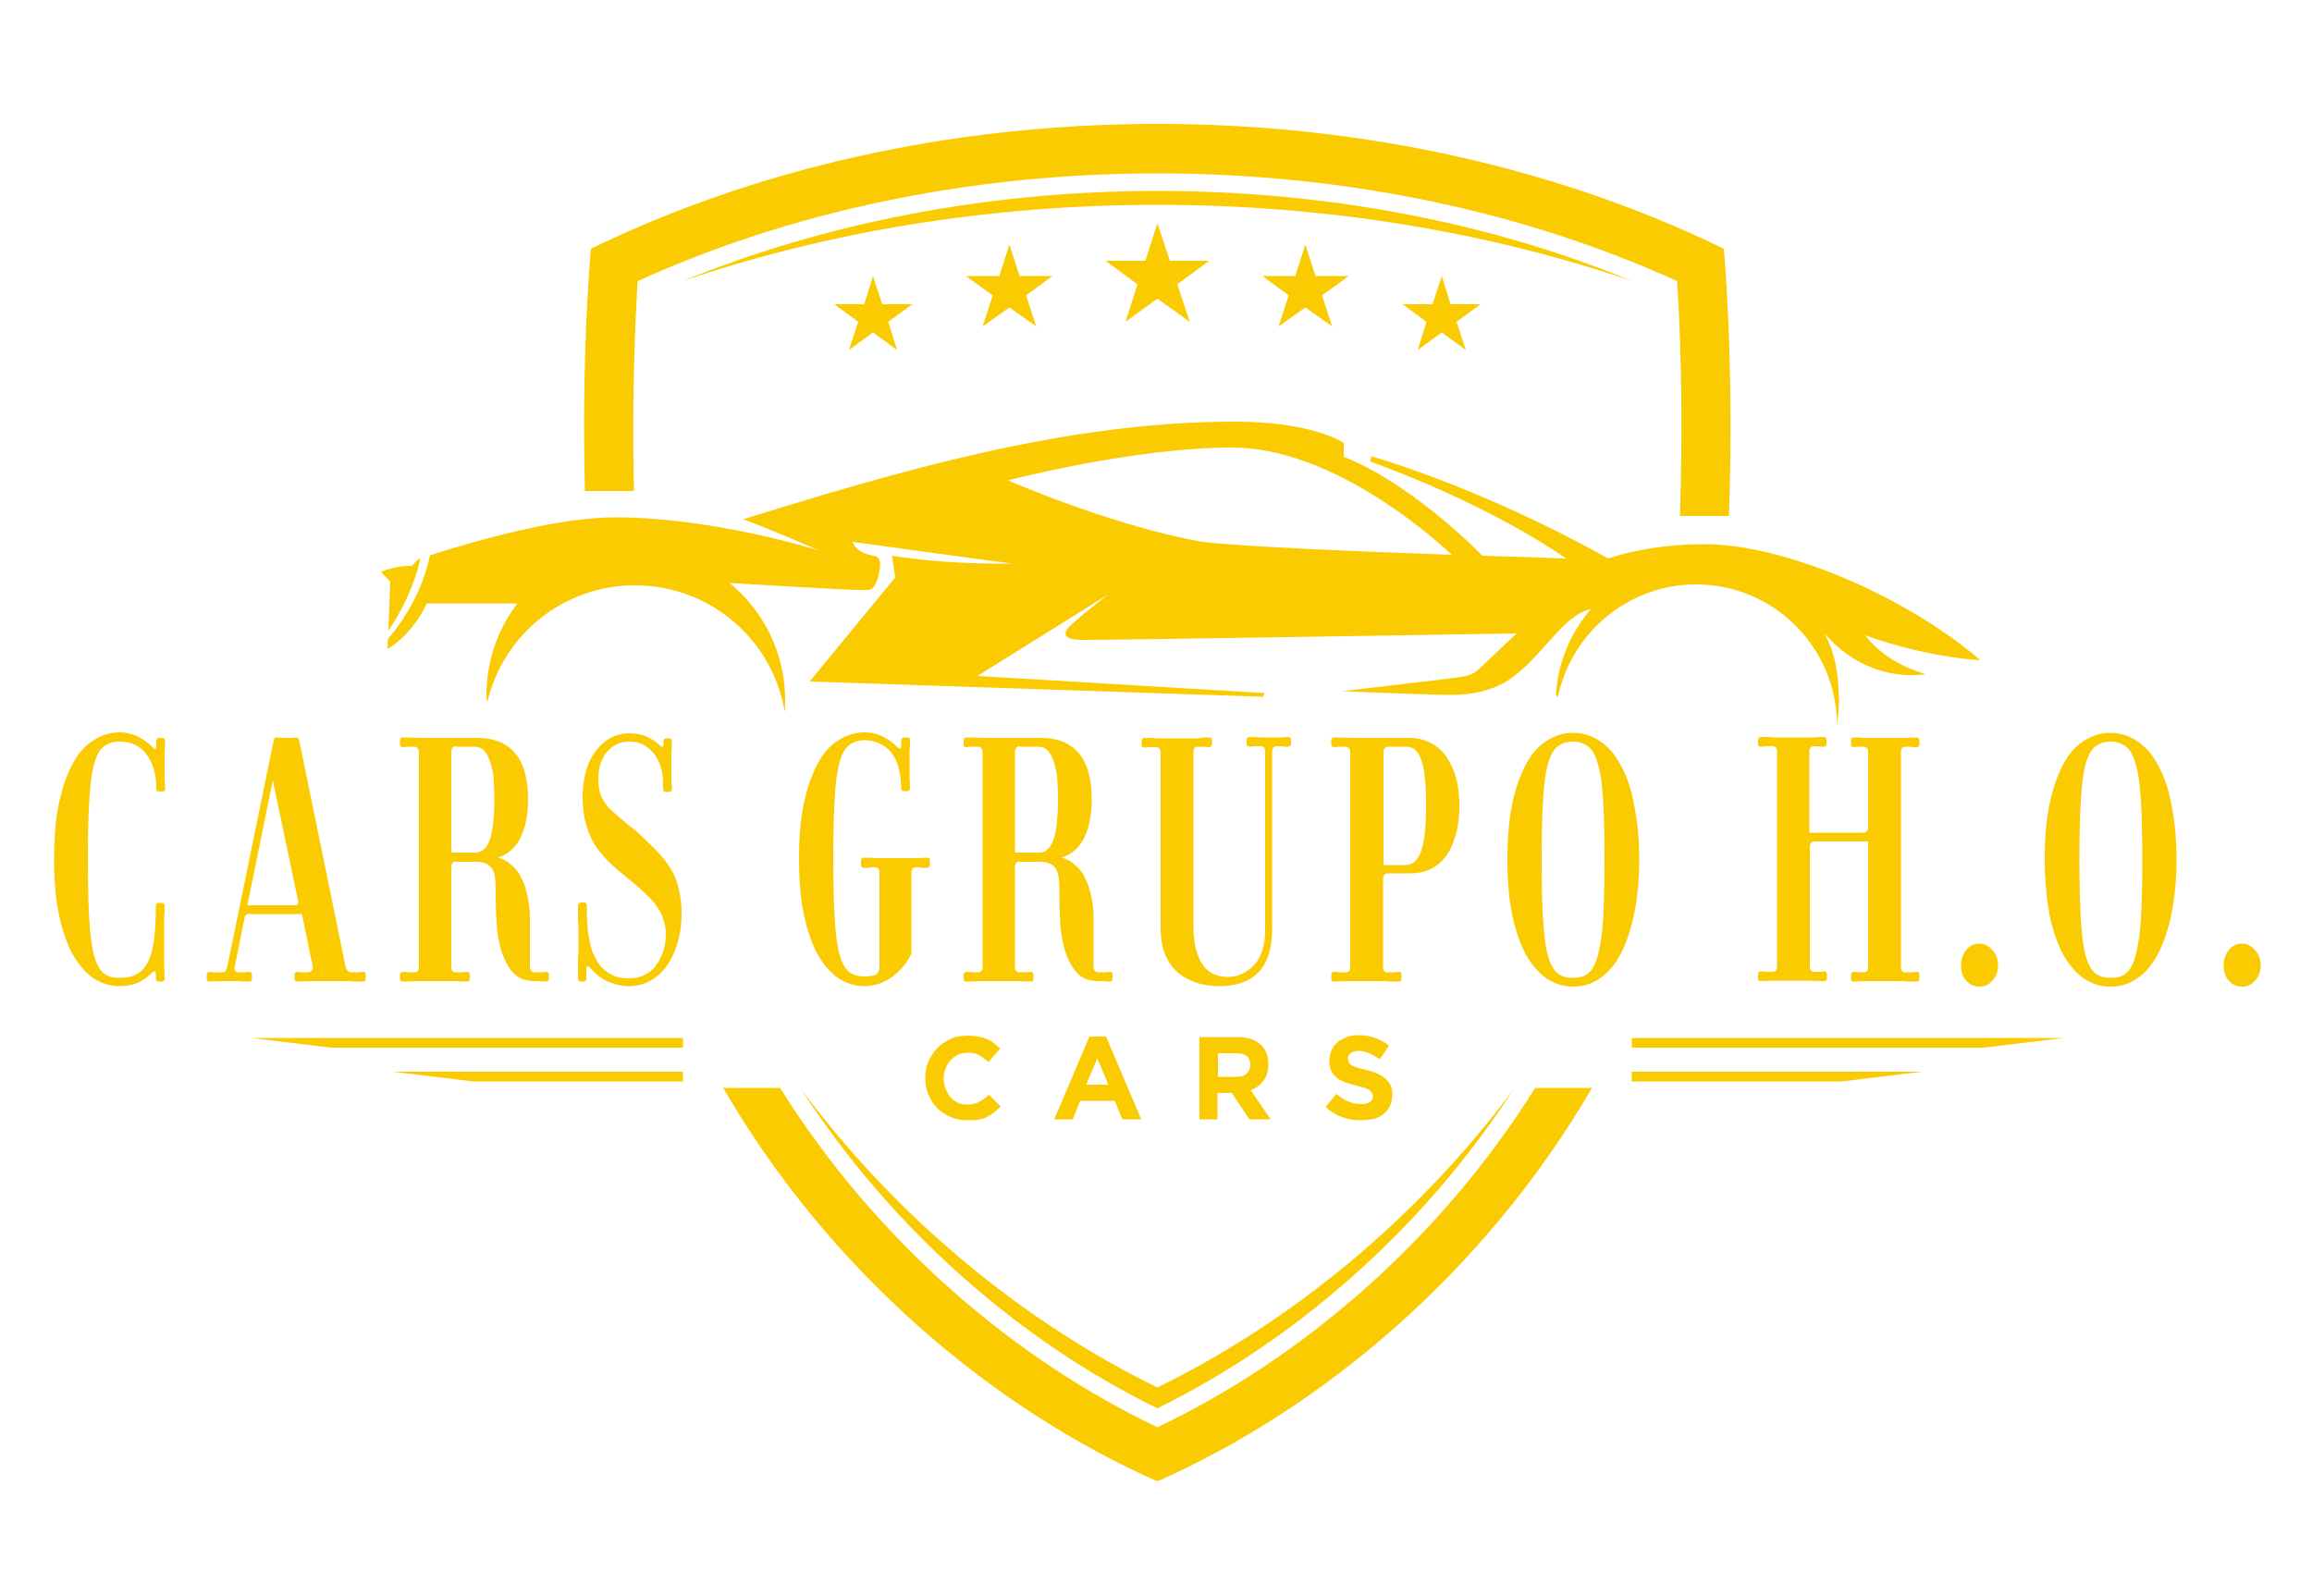 <svg xmlns="http://www.w3.org/2000/svg" xmlns:xlink="http://www.w3.org/1999/xlink" id="Capa_1" x="0px" y="0px" viewBox="0 0 500 345.1" style="enable-background:new 0 0 500 345.1;" xml:space="preserve"><style type="text/css">	.st0{fill-rule:evenodd;clip-rule:evenodd;fill:#FACB00;}	.st1{fill:#FACB00;}</style><g>	<g>		<path class="st0" d="M209.2,242.3c-1.3,0-2.5-0.2-3.6-0.7c-1.1-0.5-2.1-1.1-2.9-1.9c-0.8-0.8-1.4-1.8-1.9-2.9   c-0.5-1.1-0.7-2.3-0.7-3.6v-0.1c0-1.3,0.2-2.4,0.7-3.5c0.5-1.1,1.1-2.1,1.9-2.9c0.8-0.8,1.8-1.5,2.9-2c1.1-0.5,2.4-0.7,3.7-0.7   c0.8,0,1.6,0.1,2.3,0.2c0.7,0.1,1.3,0.3,1.9,0.6c0.6,0.2,1.1,0.5,1.5,0.9c0.5,0.3,0.9,0.7,1.3,1.1l-2.5,2.9   c-0.7-0.6-1.4-1.1-2.1-1.5c-0.7-0.4-1.5-0.5-2.4-0.5c-0.7,0-1.4,0.1-2.1,0.4c-0.6,0.3-1.2,0.7-1.6,1.2c-0.5,0.5-0.8,1.1-1.1,1.8   c-0.3,0.7-0.4,1.4-0.4,2.1v0.1c0,0.8,0.1,1.5,0.4,2.2c0.3,0.7,0.6,1.3,1,1.8c0.5,0.5,1,0.9,1.6,1.2c0.6,0.3,1.3,0.4,2.1,0.4   c1,0,1.9-0.2,2.6-0.6c0.7-0.4,1.4-0.9,2.1-1.5l2.5,2.5c-0.5,0.5-0.9,0.9-1.4,1.3c-0.5,0.4-1,0.7-1.6,1c-0.6,0.3-1.2,0.5-1.9,0.6   C210.8,242.3,210,242.3,209.2,242.3z"></path>		<path class="st0" d="M239.7,234.6l-2.4-5.7l-2.4,5.7H239.7z M235.6,224.2h3.6l7.6,17.9h-4.1l-1.6-4h-7.5l-1.6,4h-4L235.6,224.2z"></path>		<path class="st0" d="M267.4,232.9c1,0,1.7-0.2,2.2-0.7c0.5-0.5,0.8-1.1,0.8-1.8v-0.1c0-0.8-0.3-1.5-0.8-1.9   c-0.5-0.4-1.3-0.6-2.3-0.6h-3.9v5.1H267.4z M259.5,224.3h8.1c2.2,0,4,0.6,5.2,1.8c1,1,1.5,2.4,1.5,4.1v0.1c0,1.4-0.4,2.6-1.1,3.5   c-0.7,0.9-1.6,1.6-2.7,2l4.3,6.3h-4.6l-3.8-5.7h-0.1h-3v5.7h-3.9V224.3z"></path>		<path class="st0" d="M294.2,242.3c-1.4,0-2.7-0.2-4-0.7c-1.3-0.5-2.5-1.2-3.5-2.2l2.3-2.8c0.8,0.7,1.6,1.2,2.5,1.6   c0.9,0.4,1.8,0.6,2.8,0.6c0.8,0,1.4-0.1,1.9-0.4c0.5-0.3,0.7-0.7,0.7-1.2v-0.1c0-0.3-0.1-0.5-0.2-0.7c-0.1-0.2-0.3-0.4-0.5-0.6   c-0.3-0.2-0.6-0.3-1.1-0.5c-0.5-0.2-1.1-0.3-1.8-0.5c-0.9-0.2-1.7-0.5-2.4-0.7c-0.7-0.3-1.3-0.6-1.8-1c-0.5-0.4-0.9-0.9-1.2-1.5   c-0.3-0.6-0.4-1.3-0.4-2.2v-0.1c0-0.8,0.2-1.5,0.5-2.2c0.3-0.7,0.7-1.2,1.3-1.7c0.6-0.5,1.2-0.8,2-1.1c0.8-0.3,1.6-0.4,2.5-0.4   c1.3,0,2.5,0.2,3.6,0.6c1.1,0.4,2.1,0.9,3,1.7l-2,2.9c-0.8-0.5-1.6-1-2.3-1.3c-0.8-0.3-1.5-0.5-2.3-0.5c-0.8,0-1.3,0.2-1.7,0.5   c-0.4,0.3-0.6,0.7-0.6,1.1v0.1c0,0.3,0.1,0.5,0.2,0.8c0.1,0.2,0.3,0.4,0.6,0.6c0.3,0.2,0.7,0.3,1.2,0.5c0.5,0.2,1.1,0.3,1.9,0.5   c0.9,0.2,1.7,0.5,2.4,0.8c0.7,0.3,1.3,0.6,1.8,1.1c0.5,0.4,0.9,0.9,1.1,1.4c0.3,0.6,0.4,1.2,0.4,2v0.1c0,0.9-0.2,1.7-0.5,2.4   c-0.3,0.7-0.8,1.2-1.3,1.7c-0.6,0.5-1.3,0.8-2.1,1.1C296,242.2,295.1,242.3,294.2,242.3z"></path>	</g>	<g>		<g>			<polygon class="st1" points="261.5,56.4 254.6,61.5 257.3,69.6 250.3,64.6 243.4,69.6 246,61.5 239.1,56.4 247.7,56.4     250.3,48.3 253,56.4    "></polygon>			<polygon class="st1" points="227.6,59.7 221.9,63.9 224.1,70.6 218.3,66.5 212.5,70.6 214.7,63.9 208.9,59.7 216.1,59.7     218.3,52.9 220.5,59.7    "></polygon>			<polygon class="st1" points="197.3,65.8 192.1,69.6 194,75.7 188.8,71.9 183.6,75.7 185.6,69.6 180.4,65.8 186.9,65.8     188.8,59.7 190.8,65.8    "></polygon>			<polygon class="st1" points="273,59.7 278.7,63.9 276.5,70.6 282.3,66.5 288.1,70.6 285.9,63.9 291.7,59.7 284.5,59.7     282.3,52.9 280.1,59.7    "></polygon>			<polygon class="st1" points="303.3,65.8 308.5,69.6 306.6,75.7 311.8,71.9 317,75.7 315,69.6 320.2,65.8 313.7,65.8 311.8,59.7     309.8,65.8    "></polygon>		</g>		<g>			<path class="st1" d="M370.9,147.7c0,0,0.1,0,0.1,0c0.1,0,0.1,0,0.1,0c0,0-0.1,0-0.1,0C370.9,147.7,370.9,147.7,370.9,147.7z"></path>			<path class="st1" d="M371,147.7"></path>		</g>		<g>			<path class="st1" d="M327.4,235.5c-20.1,31.1-48.2,54.9-77.1,69.1c-28.9-14.1-57-38-77.1-69.1c21.3,28.7,48.9,50.8,77.1,64.6    C278.5,286.3,306.1,264.2,327.4,235.5z"></path>			<path class="st1" d="M147.6,60.8c30.1-12.3,65.2-19.5,102.7-19.5c37.5,0,72.7,7.1,102.7,19.5c-30.8-10.5-65.7-16.5-102.7-16.5    C213.3,44.3,178.4,50.3,147.6,60.8z"></path>			<path class="st1" d="M168.7,235.3c20.9,33.4,50.9,58.8,81.6,73.4c30.7-14.6,60.8-40,81.7-73.4h12.3c-23.1,39.7-58.3,69.3-94,85.1    c-35.7-15.8-70.9-45.4-93.9-85.1H168.7z"></path>			<path class="st1" d="M363.3,111.7c0.8-23,0-41.8-0.6-50.9c-32.3-14.7-70.9-23.3-112.4-23.3c-41.5,0-80.1,8.6-112.4,23.3    c-0.5,8.4-1.3,24.9-0.8,45.4h-10.6c-0.8-30.5,1.3-52.4,1.3-52.4c34.9-17,77.1-27,122.5-27c45.4,0,87.6,10,122.5,27    c0,0,2.3,24.5,1.1,57.8H363.3z"></path>		</g>		<path class="st0" d="M336.5,150.3c0.4-7.1,3.2-13.5,7.6-18.6c-6.1,1.4-10.1,9.7-17,14.8c-4.1,3.1-9.3,3.7-12.4,3.8   c-3.2,0.1-24.5-0.8-24.5-0.8s16.5-1.9,22.9-2.7c5.5-0.7,5.5-0.9,7.5-2.8c2.9-2.8,7.4-7,7.4-7s-90.3,1.5-94.2,1.4s-4.2-1.4-2-3.4   c2.2-2,7.8-6.4,7.8-6.4l-28.2,17.6l62.1,3.7l-0.3,0.8l-98.1-3.3l18.5-22.5l-0.7-4.7c8.2,1.3,16.9,1.8,26,1.7   c-11.4-1.5-34.5-4.7-34.5-4.7s0.4,2.3,4.5,3c1.2,0.2,1.9,1,1.1,4.2c-0.9,3.6-1.9,3.3-4.4,3.2c-2.5,0-27.8-1.5-27.8-1.5   c7.3,6,12,15.1,12,25.4c0,0.5,0,1.9-0.1,2.5c-2.5-15.5-16-27.4-32.4-27.4c-15.5,0-28.6,10.8-31.9,25.3c-0.1-0.5-0.2-1-0.2-1.5   c0-7.5,2.5-14.4,6.7-19.9l-19.6,0c0,0-2.7,6.4-8.5,9.9l0.1-2.2c3.7-4.4,7.5-10.5,9.1-18.1c10.6-3.4,27.8-8.2,40-8.2   c21.6,0,44.2,7.2,44.2,7.2s-11.4-5-16.5-6.8c33.1-10.2,69.4-21.1,106.3-21.1c17.1,0,23.6,4.6,23.6,4.6v3   c13.4,5.3,26.8,18.1,30,21.4c7.1,0.2,13.4,0.4,18.1,0.6c-4-2.8-18.6-12.3-42.4-21l0.3-1.1c0,0,23.1,6.4,51.2,22.1   c2-0.7,9.7-3.1,20.9-3.1c16.4,0,42.5,10.5,59.6,25.1c0,0-11.4-0.5-24.9-5.4c0,0,3.7,5.7,13,8.4c0,0-12.2,2.5-21.9-8.9   c2.5,4.4,3.2,9.6,3.2,15.1c0,1.8-0.3,3.5-0.4,5.1c0-17.1-13.7-30.7-30.5-30.7c-14.7,0-27,10.5-29.9,24.4L336.5,150.3z M84,136.4   l0.4-10.6l-2-2.1c0,0,2.9-1.4,6.7-1.3l1.3-1.4l0.5-0.2C89.6,126.8,86.8,132.3,84,136.4z M314,120c-5.2-4.8-26.3-23.2-47.6-23.2   c-21.3,0-48.4,7.1-48.4,7.1s21.4,9.4,40.9,13.1C264,118,291.1,119.2,314,120z"></path>		<g>			<polygon class="st1" points="147.7,226.6 71.6,226.6 54.3,224.5 147.7,224.5    "></polygon>			<polygon class="st1" points="147.7,233.9 102.3,233.9 84.9,231.8 147.7,231.8    "></polygon>			<polygon class="st1" points="352.9,226.6 429,226.6 446.4,224.5 352.9,224.5    "></polygon>			<polygon class="st1" points="352.9,233.9 398.3,233.9 415.7,231.8 352.9,231.8    "></polygon>		</g>	</g>	<g>		<path class="st0" d="M25.9,213.3c-2.1,0-4-0.6-5.8-1.8c-1.7-1.2-3.2-3-4.5-5.3c-1.2-2.3-2.2-5.2-2.9-8.6c-0.7-3.4-1-7.3-1-11.8   s0.3-8.4,1-11.8c0.7-3.4,1.7-6.3,2.9-8.6c1.2-2.3,2.7-4.1,4.5-5.2c1.8-1.2,3.7-1.8,5.8-1.8c1.4,0,2.7,0.3,3.9,0.9   c1.2,0.6,2.3,1.4,3.3,2.4c0.5,0.5,0.7,0.3,0.7-0.4v-1c0-0.4,0.2-0.7,0.6-0.7h0.7c0.4,0,0.6,0.2,0.6,0.7c0,0.9,0,1.6-0.1,2   c0,0.4,0,0.8,0,1c0,0.3,0,0.5,0,0.8c0,0.3,0,0.7,0,1.3c0,0.6,0,1,0,1.3c0,0.3,0,0.5,0,0.8c0,0.3,0,0.6,0,1c0,0.4,0.1,1,0.1,2   c0,0.4-0.2,0.7-0.6,0.7h-0.7c-0.4,0-0.6-0.2-0.6-0.7c0-3-0.7-5.4-2.1-7.3c-1.4-1.9-3.3-2.8-5.9-2.8c-1.4,0-2.5,0.4-3.4,1.1   c-0.9,0.7-1.6,2-2.1,3.9c-0.5,1.9-0.8,4.5-1,7.8c-0.2,3.3-0.3,7.5-0.3,12.7c0,5.2,0.1,9.4,0.3,12.8c0.2,3.3,0.5,5.9,1,7.8   c0.5,1.9,1.2,3.2,2.1,4c0.9,0.7,2,1,3.4,1c1.7,0,3.1-0.3,4.1-1c1.1-0.7,1.9-1.8,2.4-3.1c0.6-1.4,0.9-3,1.1-4.9   c0.2-1.9,0.3-4.1,0.3-6.5c0-0.4,0.2-0.7,0.6-0.7h0.7c0.4,0,0.6,0.2,0.6,0.7c0,1,0,1.9-0.1,2.4c0,0.6,0,1.1,0,1.5   c0,0.4,0,0.9,0,1.4c0,0.4,0,1,0,1.8c0,1.1,0,1.9,0,2.5c0,0.6,0,1.1,0,1.6c0,0.5,0,1,0,1.7c0,0.6,0.1,1.5,0.1,2.7   c0,0.4-0.2,0.7-0.6,0.7h-0.7c-0.4,0-0.6-0.2-0.6-0.7v-1c0-0.3-0.1-0.4-0.2-0.5c-0.1-0.1-0.3,0-0.5,0.2c-1,1-2.1,1.8-3.3,2.3   C28.6,213,27.3,213.3,25.9,213.3z"></path>		<path class="st0" d="M50.8,208.9c-0.1,0.5-0.1,0.9,0.1,1.1c0.2,0.2,0.5,0.3,0.8,0.3c0.2,0,0.4,0,0.5,0c0.1,0,0.2,0,0.3,0   c0.2,0,0.3,0,0.5,0c0.2,0,0.5-0.1,0.9-0.1c0.4,0,0.6,0.2,0.6,0.7v0.8c0,0.4-0.2,0.6-0.6,0.6c-0.8,0-1.5,0-2-0.1c-0.5,0-1,0-1.4,0   c-0.3,0-0.6,0-0.8,0c-0.2,0-0.4,0-0.6,0c-0.4,0-0.8,0-1.2,0c-0.5,0-1.3,0-2.6,0.1c-0.4,0-0.6-0.2-0.6-0.6v-0.8   c0-0.4,0.2-0.7,0.6-0.7c0.3,0,0.6,0,0.7,0.1c0.1,0,0.3,0,0.4,0c0.2,0,0.3,0,0.6,0c0.2,0,0.6,0,1.1,0c0.4,0,0.7-0.2,0.8-0.5   c0.1-0.3,0.2-0.7,0.3-0.9l10-48.8c0.1-0.4,0.3-0.6,0.5-0.6c0.8,0,1.2,0.1,1.5,0.1c0.2,0,0.5,0,0.7,0c0.2,0,0.4,0,0.5,0   c0.1,0,0.2,0,0.3,0c0.1,0,0.3,0,0.5,0c0.2,0,0.5-0.1,1-0.1c0.2,0,0.3,0.2,0.5,0.6l10,48.8c0.2,0.9,0.6,1.4,1.2,1.4   c0.3,0,0.5,0,0.7,0c0.2,0,0.4,0,0.5,0c0.2,0,0.4,0,0.6,0c0.2,0,0.5-0.1,0.8-0.1c0.4,0,0.6,0.2,0.6,0.7v0.8c0,0.4-0.2,0.6-0.6,0.6   c-1.2,0-2.3,0-3.1-0.1c-0.8,0-1.4,0-2,0c-0.5,0-1,0-1.4,0c-0.4,0-0.7,0-1.1,0c-0.7,0-1.2,0-1.6,0c-0.4,0-0.8,0-1.2,0   c-0.4,0-0.9,0-1.5,0c-0.5,0-1.3,0.1-2.3,0.1c-0.4,0-0.6-0.2-0.6-0.6v-0.8c0-0.4,0.2-0.7,0.6-0.7c0.3,0,0.5,0,0.7,0.1   c0.2,0,0.3,0,0.5,0c0.1,0,0.3,0,0.4,0c0.2,0,0.4,0,0.6,0c0.4,0,0.7-0.1,0.9-0.3c0.2-0.2,0.3-0.6,0.2-1.1l-2.3-11.2H53.7   c-0.4,0-0.7,0.3-0.8,0.8L50.8,208.9z M59,168.8l-5.5,27h10.4c0.2,0,0.3-0.1,0.5-0.2c0.1-0.2,0.1-0.4,0.1-0.6L59,168.8z"></path>		<path class="st0" d="M98.6,161.4c-0.3,0-0.5,0.1-0.7,0.3c-0.2,0.2-0.3,0.5-0.3,0.9v21.8h5.2c1,0,1.7-0.4,2.3-1.2   c0.6-0.8,1-1.8,1.2-3c0.3-1.2,0.4-2.5,0.5-3.8c0.1-1.4,0.1-2.6,0.1-3.6c0-0.9,0-2-0.1-3.3c0-1.3-0.2-2.5-0.5-3.7   c-0.3-1.2-0.7-2.2-1.3-3.1c-0.6-0.8-1.4-1.2-2.5-1.2H98.6z M98.6,186.3c-0.3,0-0.5,0.1-0.7,0.3c-0.2,0.2-0.3,0.5-0.3,0.9v21.6   c0,0.8,0.3,1.2,1,1.2c0.4,0,0.7,0,0.9,0c0.3,0,0.8,0,1.5-0.1c0.4,0,0.6,0.2,0.6,0.7v0.8c0,0.4-0.2,0.6-0.6,0.6c-1,0-1.7,0-2.2-0.1   c-0.5,0-0.8,0-1.1,0c-0.2,0-0.4,0-0.5,0c-0.1,0-0.3,0-0.5,0c-0.2,0-0.5,0-0.9,0c-0.4,0-1,0-1.9,0c-1,0-1.7,0-2,0   c-0.3,0-0.6,0-0.8,0c-0.2,0-0.6,0-1.1,0c-0.5,0-1.4,0.1-2.9,0.1c-0.4,0-0.6-0.2-0.6-0.6v-0.8c0-0.4,0.2-0.7,0.6-0.7   c0.7,0,1.2,0.1,1.5,0.1s0.6,0,1,0c0.7,0,1-0.4,1-1.2v-46.4c0-0.4-0.1-0.7-0.3-0.9c-0.2-0.2-0.4-0.3-0.7-0.3c-0.4,0-0.7,0-1,0   s-0.8,0-1.5,0.1c-0.4,0-0.6-0.2-0.6-0.6v-0.8c0-0.4,0.2-0.7,0.6-0.7c1.8,0,3.2,0.1,4.3,0.1c1.1,0,2,0,2.5,0h9.4   c3.5,0,6.2,1.1,8.1,3.3c1.9,2.2,2.8,5.6,2.8,10.1c0,3.1-0.5,5.7-1.5,7.9c-1,2.2-2.6,3.8-5,4.6c1.2,0.3,2.2,0.9,3,1.7   c0.9,0.7,1.6,1.7,2.1,2.8c0.6,1.1,1,2.4,1.3,3.9c0.3,1.4,0.5,2.9,0.5,4.5v10.7c0,0.8,0.4,1.2,1.1,1.2c0.4,0,0.7,0,0.9,0   c0.3,0,0.8,0,1.5-0.1c0.4,0,0.6,0.2,0.6,0.7v0.8c0,0.4-0.2,0.6-0.6,0.6c-0.7,0-1.2-0.1-1.5-0.1c-0.3,0-0.6,0-1,0   c-2,0-3.5-0.6-4.6-1.8c-1.1-1.2-1.9-2.7-2.5-4.5c-0.6-1.8-0.9-3.8-1.1-6c-0.1-2.2-0.2-4.3-0.2-6.3v-1.4c0-2.3-0.3-3.9-1-4.6   c-0.6-0.8-1.7-1.2-3.3-1.2H98.6z"></path>		<path class="st0" d="M145.3,170.6c0,0.4-0.2,0.7-0.6,0.7H144c-0.4,0-0.6-0.2-0.6-0.7v-1.4c0-1.2-0.2-2.3-0.5-3.3   c-0.3-1.1-0.8-2-1.4-2.8c-0.6-0.8-1.4-1.5-2.3-2c-0.9-0.5-1.9-0.7-3-0.7c-2,0-3.6,0.7-4.9,2.2c-1.3,1.5-1.9,3.5-1.9,6   c0,1.7,0.3,3.1,0.9,4.2c0.6,1.1,1.4,2.1,2.4,2.9c1,0.9,2,1.7,3,2.6c1.1,0.8,2.1,1.6,3.1,2.6c1,0.9,2,1.9,3,2.9   c1,1,1.9,2.1,2.8,3.4c1,1.4,1.7,3,2.1,4.8c0.5,1.8,0.7,3.7,0.7,5.6c0,1.9-0.2,3.8-0.7,5.7c-0.5,1.9-1.2,3.6-2.1,5   c-0.9,1.5-2.1,2.7-3.6,3.6c-1.4,0.9-3.1,1.4-5,1.4c-1.4,0-2.8-0.3-4.3-0.9c-1.5-0.6-2.9-1.7-4.2-3.2c-0.2-0.2-0.4-0.3-0.5-0.2   c-0.1,0-0.2,0.2-0.2,0.6v2c0,0.4-0.2,0.7-0.6,0.7h-0.6c-0.4,0-0.6-0.2-0.6-0.7c0-1.7,0-2.9,0-3.7c0-0.8,0.1-1.5,0.1-2   c0-0.5,0-0.9,0-1.3c0-0.4,0-1,0-1.8c0-0.6,0-1,0-1.2c0-0.3,0-0.6,0-1c0-0.4,0-0.9-0.1-1.6c0-0.7,0-1.7,0-3.1   c0-0.4,0.2-0.7,0.6-0.7h0.7c0.4,0,0.6,0.2,0.6,0.7c0,1.3,0,2.6,0.1,3.9c0.1,1.3,0.2,2.5,0.5,3.6c0.2,1.2,0.5,2.3,1,3.3   c0.5,1,1,1.9,1.7,2.6c0.7,0.7,1.5,1.3,2.4,1.7c1,0.4,2.1,0.6,3.4,0.6c1.2,0,2.4-0.2,3.3-0.7c1-0.5,1.9-1.1,2.5-2   c0.7-0.9,1.2-1.9,1.6-3c0.4-1.2,0.6-2.4,0.6-3.8c0-1.2-0.2-2.2-0.5-3.1c-0.3-1-0.7-1.9-1.3-2.7c-0.5-0.8-1.1-1.6-1.9-2.3   c-0.7-0.7-1.4-1.4-2.2-2.1c-1.6-1.3-3.1-2.6-4.7-3.9c-1.5-1.3-2.9-2.7-4.1-4.3c-1.1-1.5-1.9-3.2-2.5-5.2c-0.6-2-0.8-4.1-0.8-6.2   c0-1.7,0.2-3.4,0.6-5c0.4-1.7,1-3.1,1.9-4.4c0.9-1.3,1.9-2.3,3.2-3.1c1.3-0.8,2.9-1.2,4.6-1.2c2.4,0,4.6,0.9,6.5,2.7   c0.5,0.4,0.7,0.3,0.7-0.4v-0.6c0-0.4,0.2-0.6,0.5-0.6h0.7c0.4,0,0.6,0.2,0.6,0.6c0,0.8,0,1.7-0.1,2.5c0,0.8,0,1.6,0,2.4   c0,1,0,2,0,2.9C145.2,168.8,145.3,169.7,145.3,170.6z"></path>		<path class="st0" d="M190.2,188.8c0-0.8-0.3-1.2-1-1.2c-0.3,0-0.5,0-0.6,0c-0.1,0-0.2,0-0.3,0c-0.1,0-0.3,0-0.5,0.1   c-0.2,0-0.5,0-1,0c-0.4,0-0.6-0.2-0.6-0.7v-0.8c0-0.4,0.2-0.7,0.6-0.7c1.1,0,1.8,0,2.1,0.1c0.4,0,0.8,0,1,0c0.3,0,0.6,0,1,0   c0.5,0,1.3,0,2.4,0c1.2,0,2,0,2.5,0c0.5,0,1,0,1.3,0c0.4,0,0.8,0,1.2,0c0.5,0,1.2-0.1,2.3-0.1c0.3,0,0.5,0.2,0.5,0.7v0.8   c0,0.4-0.2,0.7-0.5,0.7c-0.5,0-0.8,0-1,0c-0.2,0-0.4-0.1-0.6-0.1c-0.1,0-0.2,0-0.3,0c-0.1,0-0.3,0-0.6,0c-0.7,0-1,0.4-1,1.2v17.5   c-0.5,1-1.1,2-1.9,2.9c-0.7,0.8-1.5,1.5-2.4,2.2c-0.9,0.6-1.8,1.1-2.8,1.4c-1,0.3-2,0.5-3,0.5c-2.1,0-4-0.6-5.8-1.8   c-1.7-1.2-3.2-3-4.5-5.3c-1.2-2.3-2.2-5.2-2.9-8.6c-0.7-3.4-1-7.3-1-11.8s0.3-8.4,1-11.8c0.7-3.4,1.7-6.3,2.9-8.6   c1.2-2.3,2.7-4.1,4.5-5.2c1.8-1.2,3.7-1.8,5.8-1.8c1.4,0,2.7,0.3,3.9,0.9c1.2,0.6,2.3,1.4,3.3,2.4c0.2,0.2,0.4,0.3,0.5,0.1   c0.2-0.1,0.2-0.3,0.2-0.7v-0.9c0-0.4,0.2-0.7,0.6-0.7h0.7c0.4,0,0.6,0.2,0.6,0.7c0,0.9,0,1.6-0.1,2c0,0.4,0,0.8,0,1   c0,0.3,0,0.5,0,0.7c0,0.2,0,0.5,0,0.9c0,0.4,0,0.8,0,1.1c0,0.3,0,0.6,0,1c0,0.3,0,0.8,0,1.3c0,0.5,0.1,1.2,0.1,2.2   c0,0.4-0.2,0.7-0.6,0.7h-0.7c-0.4,0-0.6-0.2-0.6-0.7c0-1.5-0.2-2.8-0.5-4.1c-0.3-1.3-0.8-2.4-1.5-3.3c-0.6-0.9-1.5-1.6-2.5-2.1   c-1-0.5-2.1-0.8-3.4-0.8c-1.4,0-2.5,0.4-3.4,1.1c-0.9,0.7-1.6,2-2.1,3.9c-0.5,1.9-0.8,4.5-1,7.8c-0.2,3.3-0.3,7.5-0.3,12.7   c0,5.2,0.1,9.4,0.3,12.8c0.2,3.3,0.5,5.9,1,7.8c0.5,1.9,1.2,3.2,2.1,4c0.9,0.7,2,1,3.4,1c0.7,0,1.4-0.1,1.9-0.2   c0.5-0.1,0.8-0.3,1-0.7c0.2-0.3,0.3-0.7,0.3-1.2V188.8z"></path>		<path class="st0" d="M220.5,161.4c-0.3,0-0.5,0.1-0.7,0.3c-0.2,0.2-0.3,0.5-0.3,0.9v21.8h5.2c1,0,1.7-0.4,2.3-1.2   c0.6-0.8,1-1.8,1.2-3c0.3-1.2,0.4-2.5,0.5-3.8c0.1-1.4,0.1-2.6,0.1-3.6c0-0.9,0-2-0.1-3.3c0-1.3-0.2-2.5-0.5-3.7   c-0.3-1.2-0.7-2.2-1.3-3.1c-0.6-0.8-1.4-1.2-2.5-1.2H220.5z M220.5,186.3c-0.3,0-0.5,0.1-0.7,0.3c-0.2,0.2-0.3,0.5-0.3,0.9v21.6   c0,0.8,0.3,1.2,1,1.2c0.4,0,0.7,0,0.9,0c0.3,0,0.8,0,1.5-0.1c0.4,0,0.6,0.2,0.6,0.7v0.8c0,0.4-0.2,0.6-0.6,0.6c-1,0-1.7,0-2.2-0.1   c-0.5,0-0.8,0-1.1,0c-0.2,0-0.4,0-0.5,0c-0.1,0-0.3,0-0.5,0c-0.2,0-0.5,0-0.9,0c-0.4,0-1,0-1.9,0c-1,0-1.7,0-2,0   c-0.3,0-0.6,0-0.8,0c-0.2,0-0.6,0-1.1,0c-0.5,0-1.4,0.1-2.9,0.1c-0.4,0-0.6-0.2-0.6-0.6v-0.8c0-0.4,0.2-0.7,0.6-0.7   c0.7,0,1.2,0.1,1.5,0.1s0.6,0,1,0c0.7,0,1-0.4,1-1.2v-46.4c0-0.4-0.1-0.7-0.3-0.9c-0.2-0.2-0.4-0.3-0.7-0.3c-0.4,0-0.7,0-1,0   s-0.8,0-1.5,0.1c-0.4,0-0.6-0.2-0.6-0.6v-0.8c0-0.4,0.2-0.7,0.6-0.7c1.8,0,3.2,0.1,4.3,0.1c1.1,0,2,0,2.5,0h9.4   c3.5,0,6.2,1.1,8.1,3.3c1.9,2.2,2.8,5.6,2.8,10.1c0,3.1-0.5,5.7-1.5,7.9c-1,2.2-2.6,3.8-5,4.6c1.2,0.3,2.2,0.9,3,1.7   c0.9,0.7,1.6,1.7,2.1,2.8c0.6,1.1,1,2.4,1.3,3.9c0.3,1.4,0.5,2.9,0.5,4.5v10.7c0,0.8,0.4,1.2,1.1,1.2c0.4,0,0.7,0,0.9,0   c0.3,0,0.8,0,1.5-0.1c0.4,0,0.6,0.2,0.6,0.7v0.8c0,0.4-0.2,0.6-0.6,0.6c-0.7,0-1.2-0.1-1.5-0.1c-0.3,0-0.6,0-1,0   c-2,0-3.5-0.6-4.6-1.8c-1.1-1.2-1.9-2.7-2.5-4.5c-0.6-1.8-0.9-3.8-1.1-6c-0.1-2.2-0.2-4.3-0.2-6.3v-1.4c0-2.3-0.3-3.9-1-4.6   c-0.6-0.8-1.7-1.2-3.3-1.2H220.5z"></path>		<path class="st0" d="M261.5,159.5c0.4,0,0.6,0.2,0.6,0.7v0.7c0,0.4-0.2,0.7-0.6,0.7c-0.7,0-1.1-0.1-1.4-0.1s-0.6,0-1,0   c-0.4,0-0.6,0.1-0.8,0.3c-0.2,0.2-0.2,0.5-0.2,0.8v37.9c0,2,0.2,3.6,0.6,5c0.4,1.4,0.9,2.5,1.5,3.3c0.7,0.9,1.4,1.5,2.3,1.9   c0.9,0.4,1.9,0.6,2.9,0.6c1.9,0,3.6-0.6,5.1-1.9c1.1-0.9,1.8-2,2.3-3.3c0.5-1.3,0.8-2.8,0.8-4.4v-39.2c0-0.3-0.1-0.6-0.2-0.8   c-0.2-0.2-0.4-0.3-0.8-0.3c-0.4,0-0.8,0-1,0s-0.7,0-1.4,0.1c-0.4,0-0.6-0.2-0.6-0.7v-0.7c0-0.4,0.2-0.7,0.6-0.7   c1.1,0,1.9,0.1,2.6,0.1c0.7,0,1.2,0,1.6,0c0.3,0,0.6,0,0.8,0c0.2,0,0.5,0,0.7,0c0.3,0,0.6,0,1,0c0.4,0,1-0.1,1.7-0.1   c0.4,0,0.6,0.2,0.6,0.7v0.7c0,0.4-0.2,0.7-0.6,0.7c-0.4,0-0.7,0-0.9,0c-0.2,0-0.4-0.1-0.5-0.1c-0.2,0-0.3,0-0.5,0   c-0.1,0-0.3,0-0.6,0c-0.4,0-0.7,0.1-0.8,0.4c-0.1,0.2-0.2,0.5-0.2,0.8V201c0,4.6-1.2,7.9-3.6,9.9c-0.9,0.8-2.1,1.4-3.4,1.8   c-1.3,0.4-2.7,0.6-4.2,0.6c-1.8,0-3.4-0.2-5-0.7c-1.5-0.5-2.9-1.2-4.1-2.2c-1.2-1-2.1-2.3-2.8-3.9c-0.7-1.6-1-3.6-1-5.8v-37.9   c0-0.8-0.3-1.2-1-1.2c-0.4,0-0.7,0-1,0c-0.2,0-0.7,0-1.5,0.1c-0.4,0-0.6-0.2-0.6-0.7v-0.7c0-0.4,0.2-0.7,0.6-0.7   c1.1,0,2,0,2.7,0.1c0.6,0,1.2,0,1.6,0c0.5,0,0.9,0,1.2,0c0.4,0,0.9,0,1.5,0c1.3,0,2.1,0,2.6,0s0.8,0,1,0c0.3,0,0.6,0,1,0   C259.5,159.6,260.3,159.5,261.5,159.5z"></path>		<path class="st0" d="M299.1,187.1h4.9c1.5,0,2.6-1,3.3-2.9c0.7-1.9,1.1-5.2,1.1-9.9c0-4.7-0.3-8-1-9.9c-0.7-2-1.8-2.9-3.3-2.9   h-3.9c-0.3,0-0.5,0.1-0.7,0.3c-0.2,0.2-0.3,0.5-0.3,0.9V187.1z M299.1,209.1c0,0.8,0.3,1.2,1,1.2c0.4,0,0.7,0,0.9,0   c0.3,0,0.8,0,1.5-0.1c0.4,0,0.6,0.2,0.6,0.7v0.8c0,0.4-0.2,0.6-0.6,0.6c-1.2,0-2.2,0-2.8-0.1c-0.6,0-1.1,0-1.5,0   c-0.4,0-0.8,0-1.1,0c-0.3,0-0.9,0-1.7,0c-0.6,0-1.1,0-1.5,0c-0.3,0-0.7,0-1.2,0c-0.4,0-0.9,0-1.6,0c-0.6,0-1.5,0.1-2.6,0.1   c-0.4,0-0.6-0.2-0.6-0.6v-0.8c0-0.4,0.2-0.7,0.6-0.7c0.8,0,1.2,0.1,1.5,0.1c0.3,0,0.6,0,1,0c0.7,0,1-0.4,1-1.2v-46.4   c0-0.4-0.1-0.7-0.3-0.9c-0.2-0.2-0.4-0.3-0.7-0.3c-0.4,0-0.7,0-1,0c-0.3,0-0.8,0-1.5,0.1c-0.4,0-0.6-0.2-0.6-0.6v-0.8   c0-0.4,0.2-0.7,0.6-0.7c1.8,0,3.2,0.1,4.3,0.1c1.1,0,2,0,2.5,0h9.4c1.8,0,3.4,0.4,4.7,1.1c1.4,0.7,2.5,1.7,3.4,3   c0.9,1.3,1.6,2.8,2.1,4.6c0.5,1.8,0.7,3.8,0.7,6c0,2.2-0.2,4.2-0.7,6c-0.5,1.8-1.1,3.3-2,4.6c-0.9,1.3-2,2.3-3.4,3   c-1.4,0.7-2.9,1-4.7,1h-4.7c-0.3,0-0.5,0.1-0.7,0.3c-0.2,0.2-0.3,0.5-0.3,0.9V209.1z"></path>		<path class="st0" d="M326,185.9c0-4.4,0.3-8.4,1-11.8c0.7-3.4,1.7-6.3,2.9-8.6c1.2-2.3,2.7-4.1,4.5-5.2c1.8-1.2,3.7-1.8,5.8-1.8   c2.1,0,4,0.6,5.8,1.8c1.8,1.2,3.3,2.9,4.5,5.2c1.3,2.3,2.3,5.2,2.9,8.6c0.7,3.4,1.1,7.3,1.1,11.8s-0.4,8.4-1.1,11.8   c-0.7,3.4-1.7,6.3-2.9,8.6c-1.2,2.3-2.7,4.1-4.5,5.3c-1.7,1.2-3.6,1.8-5.8,1.8c-2.1,0-4-0.6-5.8-1.8c-1.7-1.2-3.2-3-4.5-5.3   c-1.2-2.3-2.2-5.2-2.9-8.6C326.3,194.3,326,190.3,326,185.9z M333.4,185.9c0,5.2,0.1,9.4,0.3,12.8c0.2,3.3,0.5,5.9,1,7.8   c0.5,1.9,1.2,3.2,2.1,4c0.9,0.7,2,1,3.4,1c1.4,0,2.5-0.3,3.3-1c0.9-0.7,1.6-2.1,2.1-4c0.5-1.9,0.9-4.5,1.1-7.8   c0.2-3.3,0.3-7.6,0.3-12.8c0-5.1-0.1-9.4-0.3-12.7c-0.2-3.3-0.5-5.9-1.1-7.8c-0.5-1.9-1.2-3.2-2.1-3.9c-0.9-0.7-2-1.1-3.3-1.1   c-1.4,0-2.5,0.4-3.4,1.1c-0.9,0.7-1.6,2-2.1,3.9c-0.5,1.9-0.8,4.5-1,7.8C333.5,176.5,333.4,180.8,333.4,185.9z"></path>		<path class="st0" d="M404,162.7c0-0.8-0.3-1.2-1-1.2c-0.4,0-0.7,0-0.8,0c-0.2,0-0.6,0-1.3,0.1c-0.4,0-0.6-0.2-0.6-0.6v-0.8   c0-0.4,0.2-0.7,0.6-0.7c0.8,0,1.4,0,1.8,0.1c0.4,0,0.8,0,1.1,0c0.3,0,0.8,0,1.3,0c0.5,0,1.4,0,2.5,0c0.8,0,1.5,0,1.9,0   c0.5,0,0.9,0,1.4,0c0.5,0,0.9,0,1.5,0c0.5,0,1.2-0.1,2.1-0.1c0.4,0,0.6,0.2,0.6,0.7v0.8c0,0.4-0.2,0.6-0.6,0.6c-0.5,0-0.8,0-1,0   c-0.2,0-0.4-0.1-0.5-0.1c-0.1,0-0.2,0-0.4,0c-0.1,0-0.3,0-0.5,0c-0.7,0-1,0.4-1,1.2v46.4c0,0.8,0.3,1.2,1,1.2c0.4,0,0.7,0,0.9,0   c0.3,0,0.8,0,1.5-0.1c0.4,0,0.6,0.2,0.6,0.7v0.8c0,0.4-0.2,0.6-0.6,0.6c-1.2,0-2.2,0-2.8-0.1c-0.6,0-1,0-1.4,0c-0.3,0-0.7,0-1,0   c-0.3,0-0.9,0-1.7,0c-0.6,0-1.1,0-1.4,0s-0.7,0-1.1,0c-0.4,0-0.9,0-1.6,0c-0.6,0-1.5,0.1-2.6,0.1c-0.4,0-0.6-0.2-0.6-0.6v-0.8   c0-0.4,0.2-0.7,0.6-0.7c0.7,0,1.1,0.1,1.3,0.1c0.2,0,0.5,0,0.8,0c0.7,0,1-0.4,1-1.2V182h-11.6c-0.3,0-0.5,0.1-0.7,0.3   c-0.2,0.2-0.3,0.5-0.3,0.9v25.8c0,0.8,0.3,1.2,1,1.2c0.2,0,0.3,0,0.5,0c0.1,0,0.2,0,0.3,0c0.1,0,0.3,0,0.5,0   c0.2,0,0.5-0.1,0.9-0.1c0.3,0,0.5,0.2,0.5,0.7v0.8c0,0.4-0.2,0.6-0.5,0.6c-1.2,0-2.2,0-2.8-0.1c-0.6,0-1,0-1.4,0c-0.3,0-0.7,0-1,0   c-0.3,0-0.9,0-1.7,0c-0.6,0-1.1,0-1.5,0c-0.3,0-0.7,0-1.2,0c-0.4,0-0.9,0-1.6,0c-0.6,0-1.5,0.1-2.6,0.1c-0.4,0-0.6-0.2-0.6-0.6   v-0.8c0-0.4,0.2-0.7,0.6-0.7c0.8,0,1.2,0.1,1.5,0.1c0.2,0,0.5,0,1,0c0.7,0,1-0.4,1-1.2v-46.4c0-0.8-0.3-1.2-1-1.2   c-0.4,0-0.7,0-1,0c-0.2,0-0.7,0-1.5,0.1c-0.4,0-0.6-0.2-0.6-0.6v-0.8c0-0.4,0.2-0.7,0.6-0.7c1.1,0,2,0,2.6,0.1c0.6,0,1.2,0,1.6,0   c0.5,0,0.9,0,1.2,0c0.4,0,0.8,0,1.4,0c1.1,0,1.9,0,2.3,0c0.5,0,0.8,0,1.1,0c0.3,0,0.7,0,1.1,0c0.5,0,1.2-0.1,2.4-0.1   c0.3,0,0.5,0.2,0.5,0.7v0.8c0,0.4-0.2,0.6-0.5,0.6c-0.4,0-0.7,0-0.9,0c-0.2,0-0.4-0.1-0.5-0.1c-0.1,0-0.2,0-0.3,0   c-0.1,0-0.3,0-0.5,0c-0.7,0-1,0.4-1,1.2v17.5H403c0.3,0,0.5-0.1,0.7-0.3c0.2-0.2,0.3-0.5,0.3-1V162.7z"></path>		<path class="st0" d="M428.1,204.1c1.1,0,2,0.5,2.8,1.4c0.8,0.9,1.2,2,1.2,3.3s-0.4,2.4-1.2,3.3c-0.8,0.9-1.7,1.3-2.8,1.3   c-1.1,0-2.1-0.4-2.9-1.3c-0.8-0.9-1.1-2-1.1-3.3s0.4-2.4,1.1-3.3C426,204.5,426.9,204.1,428.1,204.1z"></path>		<path class="st0" d="M442.2,185.9c0-4.4,0.3-8.4,1-11.8c0.7-3.4,1.7-6.3,2.9-8.6c1.2-2.3,2.7-4.1,4.5-5.2c1.8-1.2,3.7-1.8,5.8-1.8   c2.1,0,4,0.6,5.8,1.8c1.8,1.2,3.3,2.9,4.5,5.2c1.3,2.3,2.3,5.2,2.9,8.6c0.7,3.4,1.1,7.3,1.1,11.8s-0.4,8.4-1.1,11.8   c-0.7,3.4-1.7,6.3-2.9,8.6c-1.2,2.3-2.7,4.1-4.5,5.3c-1.7,1.2-3.6,1.8-5.8,1.8c-2.1,0-4-0.6-5.8-1.8c-1.7-1.2-3.2-3-4.5-5.3   c-1.2-2.3-2.2-5.2-2.9-8.6C442.6,194.3,442.2,190.3,442.2,185.9z M449.7,185.9c0,5.2,0.1,9.4,0.3,12.8c0.2,3.3,0.5,5.9,1,7.8   c0.5,1.9,1.2,3.2,2.1,4c0.9,0.7,2,1,3.4,1c1.4,0,2.5-0.3,3.3-1c0.9-0.7,1.6-2.1,2.1-4c0.5-1.9,0.9-4.5,1.1-7.8   c0.2-3.3,0.3-7.6,0.3-12.8c0-5.1-0.1-9.4-0.3-12.7c-0.2-3.3-0.5-5.9-1.1-7.8c-0.5-1.9-1.2-3.2-2.1-3.9c-0.9-0.7-2-1.1-3.3-1.1   c-1.4,0-2.5,0.4-3.4,1.1c-0.9,0.7-1.6,2-2.1,3.9c-0.5,1.9-0.8,4.5-1,7.8C449.8,176.5,449.7,180.8,449.7,185.9z"></path>		<path class="st0" d="M484.9,204.1c1.1,0,2,0.5,2.8,1.4c0.8,0.9,1.2,2,1.2,3.3s-0.4,2.4-1.2,3.3c-0.8,0.9-1.7,1.3-2.8,1.3   c-1.1,0-2.1-0.4-2.9-1.3c-0.8-0.9-1.1-2-1.1-3.3s0.4-2.4,1.1-3.3C482.8,204.5,483.8,204.1,484.9,204.1z"></path>	</g></g></svg>